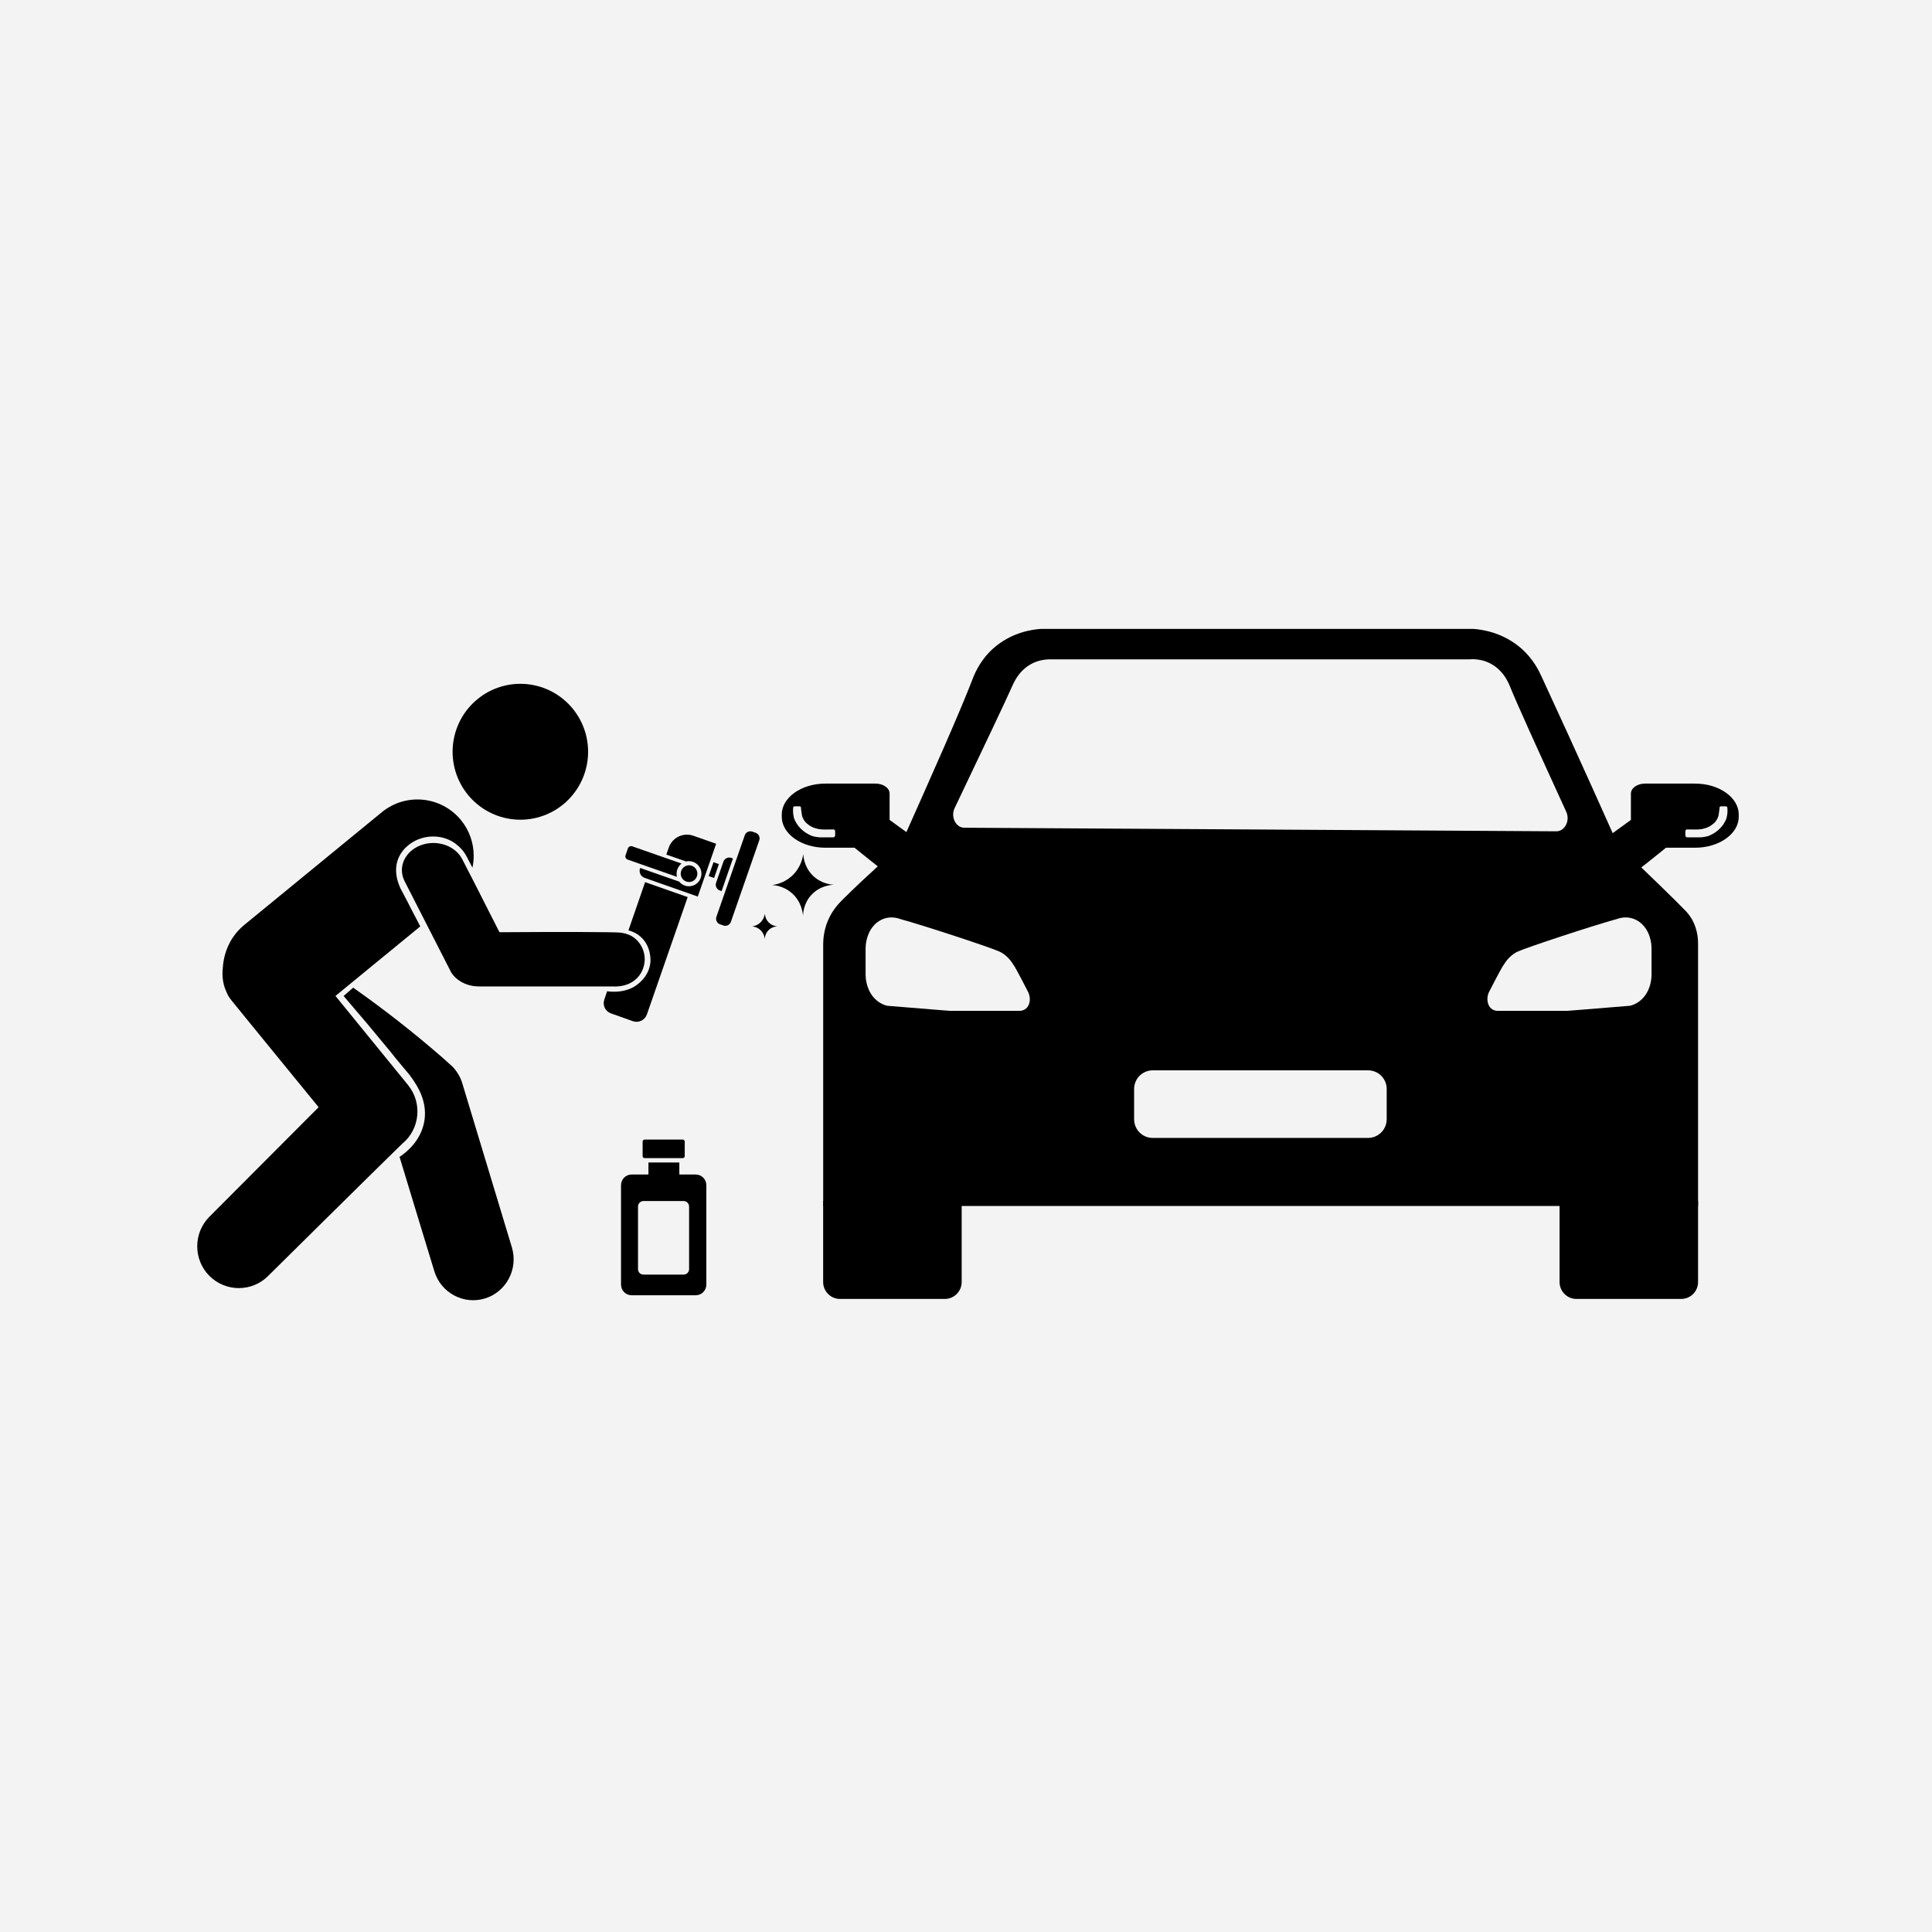 <svg xmlns="http://www.w3.org/2000/svg" xmlns:xlink="http://www.w3.org/1999/xlink" width="500" zoomAndPan="magnify" viewBox="0 0 375 375" height="500" preserveAspectRatio="xMidYMid meet" version="1.0"><defs><clipPath id="caddaa039b"><path d="M 159 122.062 L 330 122.062 L 330 235 L 159 235 Z M 159 122.062 " clip-rule="nonzero"/></clipPath><clipPath id="1927a0a4f4"><path d="M 312 152 L 337.5 152 L 337.5 169 L 312 169 Z M 312 152 " clip-rule="nonzero"/></clipPath></defs><rect x="-37.5" width="450" fill="#ffffff" y="-37.5" height="450" fill-opacity="1"/><rect x="-37.5" width="450" fill="#f3f3f3" y="-37.5" height="450" fill-opacity="1"/><g clip-path="url(#caddaa039b)"><path fill="#000000" d="M 328.438 178.484 C 327.906 177.57 327.348 176.969 327.082 176.703 C 325.301 174.852 320.52 170.188 314.07 164.074 C 312.867 161.355 306.418 146.875 299.188 131.262 C 298.699 130.188 297.629 127.98 295.406 125.973 C 291.715 122.672 287.488 122.18 285.996 122.07 L 202.07 122.07 C 200.711 122.156 196.395 122.582 192.66 125.973 C 190.102 128.316 189.078 130.992 188.633 132.176 C 186.23 138.375 181.336 149.418 174.688 164.297 C 173.395 165.438 168.211 169.988 163.609 174.559 C 162.828 175.34 161.539 176.656 160.672 178.754 C 159.758 180.961 159.781 182.879 159.781 183.574 C 159.805 187.59 159.758 207.176 159.781 234.078 L 329.594 234.078 L 329.594 183.148 C 329.594 182.367 329.527 180.449 328.438 178.484 Z M 185.297 156.848 C 191.012 144.844 195.152 136.168 196.551 133 C 196.754 132.555 197.332 131.262 198.488 130.121 C 200.602 128.047 203.047 127.98 203.824 127.98 L 285.172 127.98 C 285.863 127.914 288.754 127.758 291.09 130.121 C 292.27 131.281 292.805 132.598 293.027 133.09 C 294.383 136.48 298.41 145.336 304.016 157.582 C 304.793 159.301 303.727 161.355 302.078 161.355 C 263.773 161.129 225.449 160.887 187.164 160.66 C 185.52 160.66 184.473 158.543 185.297 156.848 Z M 199.355 195.551 C 198.844 196.133 198.176 196.199 197.977 196.199 L 184.316 196.199 C 183.738 196.152 183.184 196.109 182.605 196.066 C 179.156 195.797 175.664 195.508 172.195 195.219 C 171.727 195.105 170.547 194.75 169.504 193.523 C 168.078 191.805 168.012 189.664 168.012 189.172 L 168.012 184.086 C 168.012 183.641 168.078 181.43 169.504 179.758 C 170.816 178.195 172.84 177.684 174.707 178.375 C 179.09 179.559 192.238 183.883 194.016 184.711 C 194.484 184.934 195.152 185.336 195.797 186.047 C 196.219 186.496 196.465 186.895 196.953 187.633 C 197.309 188.211 199.199 191.805 199.598 192.629 C 200.066 193.656 199.957 194.84 199.355 195.551 Z M 269.156 217.234 C 269.156 219.242 267.535 220.871 265.531 220.871 L 223.734 220.871 C 221.746 220.871 220.133 219.254 220.133 217.258 L 220.133 211.367 C 220.133 209.371 221.746 207.754 223.734 207.754 L 265.555 207.754 C 267.543 207.754 269.156 209.371 269.156 211.367 Z M 320.562 189.172 C 320.562 189.664 320.52 191.805 319.074 193.523 C 318.051 194.75 316.852 195.105 316.383 195.219 C 312.914 195.508 309.441 195.797 305.973 196.066 C 305.395 196.109 304.836 196.152 304.258 196.199 L 290.602 196.199 C 290.402 196.199 289.734 196.133 289.246 195.551 C 288.645 194.84 288.531 193.656 288.977 192.629 C 289.379 191.805 291.27 188.211 291.625 187.633 C 292.113 186.895 292.359 186.496 292.781 186.047 C 293.426 185.336 294.094 184.934 294.562 184.711 C 296.34 183.883 309.488 179.559 313.867 178.375 C 315.738 177.684 317.762 178.195 319.074 179.758 C 320.52 181.43 320.562 183.641 320.562 184.086 Z M 320.562 189.172 " fill-opacity="1" fill-rule="nonzero"/></g><g clip-path="url(#1927a0a4f4)"><path fill="#000000" d="M 329.016 152.094 L 319.297 152.094 C 317.785 152.094 316.559 152.965 316.559 154.035 L 316.559 159.145 C 315.18 160.148 313.824 161.129 312.469 162.113 C 314.246 164.387 316.027 166.684 317.805 168.961 C 318.828 168.18 319.852 167.375 320.875 166.551 C 321.723 165.883 322.543 165.211 323.367 164.543 L 329.016 164.543 C 333.688 164.543 337.492 161.844 337.492 158.52 L 337.492 158.117 C 337.492 154.793 333.688 152.094 329.016 152.094 Z M 335.246 158.141 C 335.18 158.52 335.156 158.723 335.047 158.988 C 334.934 159.258 334.777 159.59 334.535 159.949 C 334.445 160.105 334.043 160.684 333.309 161.285 C 332.688 161.777 332.066 162.09 331.531 162.289 C 331.199 162.379 330.773 162.469 330.309 162.512 C 330.086 162.535 329.238 162.535 329.238 162.535 L 327.504 162.535 C 327.305 162.535 327.125 162.355 327.125 162.133 L 327.125 161.375 C 327.125 161.332 327.125 161.199 327.238 161.086 C 327.371 160.953 327.57 160.996 327.594 160.996 L 328.082 160.996 C 329.551 161.043 329.973 160.973 330.129 160.953 C 330.309 160.93 330.574 160.887 330.906 160.773 C 331.176 160.707 331.664 160.551 332.219 160.148 C 332.465 159.969 332.82 159.727 333.133 159.258 C 333.266 159.035 333.488 158.699 333.578 158.23 C 333.734 157.34 333.754 156.891 333.754 156.891 C 333.754 156.824 333.754 156.645 333.867 156.559 C 333.934 156.512 334 156.512 334.023 156.512 C 334.332 156.492 334.891 156.512 334.98 156.512 C 335.023 156.512 335.113 156.512 335.156 156.559 C 335.289 156.645 335.289 156.801 335.289 156.891 C 335.336 157.719 335.246 158.141 335.246 158.141 Z M 335.246 158.141 " fill-opacity="1" fill-rule="nonzero"/></g><path fill="#000000" d="M 151.738 158.117 L 151.738 158.52 C 151.738 161.844 155.543 164.543 160.215 164.543 L 165.863 164.543 C 166.688 165.211 167.512 165.883 168.355 166.551 C 169.379 167.375 170.402 168.18 171.426 168.961 C 173.207 166.684 174.984 164.387 176.766 162.113 C 175.406 161.129 174.051 160.148 172.672 159.145 L 172.672 154.035 C 172.672 152.965 171.449 152.094 169.938 152.094 L 160.215 152.094 C 155.543 152.094 151.738 154.797 151.738 158.117 Z M 153.941 156.891 C 153.941 156.801 153.941 156.645 154.074 156.559 C 154.121 156.512 154.207 156.512 154.254 156.512 C 154.344 156.512 154.898 156.492 155.211 156.512 C 155.23 156.512 155.301 156.512 155.367 156.559 C 155.477 156.645 155.477 156.824 155.477 156.891 C 155.477 156.891 155.5 157.34 155.656 158.23 C 155.742 158.699 155.965 159.035 156.102 159.258 C 156.41 159.727 156.766 159.969 157.012 160.148 C 157.566 160.551 158.059 160.707 158.324 160.773 C 158.656 160.887 158.926 160.93 159.102 160.953 C 159.258 160.973 159.68 161.043 161.148 160.996 L 161.637 160.996 C 161.66 160.996 161.859 160.953 161.996 161.086 C 162.105 161.199 162.105 161.332 162.105 161.375 L 162.105 162.133 C 162.105 162.355 161.926 162.535 161.727 162.535 L 159.992 162.535 C 159.992 162.535 159.148 162.535 158.926 162.512 C 158.457 162.469 158.035 162.379 157.703 162.289 C 157.168 162.09 156.543 161.777 155.922 161.285 C 155.188 160.684 154.789 160.105 154.699 159.949 C 154.453 159.59 154.297 159.258 154.188 158.988 C 154.074 158.723 154.055 158.52 153.988 158.141 C 153.988 158.141 153.898 157.719 153.941 156.891 Z M 153.941 156.891 " fill-opacity="1" fill-rule="nonzero"/><path fill="#000000" d="M 302.711 233.125 L 329.594 233.125 L 329.594 248.836 C 329.594 250.652 328.125 252.125 326.316 252.125 L 305.988 252.125 C 304.18 252.125 302.711 250.652 302.711 248.836 Z M 302.711 233.125 " fill-opacity="1" fill-rule="nonzero"/><path fill="#000000" d="M 159.773 233.125 L 186.66 233.125 L 186.66 248.836 C 186.66 250.652 185.191 252.125 183.383 252.125 L 163.055 252.125 C 161.242 252.125 159.773 250.652 159.773 248.836 Z M 159.773 233.125 " fill-opacity="1" fill-rule="nonzero"/><path fill="#000000" d="M 114.148 145.918 C 114.148 146.781 114.066 147.641 113.898 148.488 C 113.73 149.34 113.48 150.164 113.148 150.965 C 112.82 151.766 112.414 152.523 111.934 153.242 C 111.453 153.965 110.91 154.629 110.297 155.242 C 109.688 155.855 109.023 156.402 108.305 156.883 C 107.586 157.363 106.828 157.77 106.031 158.102 C 105.234 158.434 104.41 158.684 103.566 158.852 C 102.719 159.02 101.863 159.105 101 159.105 C 100.137 159.105 99.281 159.02 98.434 158.852 C 97.586 158.684 96.766 158.434 95.965 158.102 C 95.168 157.77 94.41 157.363 93.691 156.883 C 92.977 156.402 92.312 155.855 91.699 155.242 C 91.09 154.629 90.543 153.965 90.062 153.242 C 89.586 152.523 89.18 151.766 88.848 150.965 C 88.52 150.164 88.27 149.34 88.102 148.488 C 87.934 147.641 87.848 146.781 87.848 145.918 C 87.848 145.051 87.934 144.191 88.102 143.344 C 88.27 142.496 88.52 141.668 88.848 140.871 C 89.18 140.07 89.586 139.309 90.062 138.59 C 90.543 137.871 91.09 137.203 91.699 136.59 C 92.312 135.98 92.977 135.434 93.691 134.949 C 94.41 134.469 95.168 134.062 95.965 133.73 C 96.766 133.402 97.586 133.152 98.434 132.98 C 99.281 132.812 100.137 132.727 101 132.727 C 101.863 132.727 102.719 132.812 103.566 132.98 C 104.41 133.152 105.234 133.402 106.031 133.73 C 106.828 134.062 107.586 134.469 108.305 134.949 C 109.023 135.434 109.688 135.98 110.297 136.59 C 110.91 137.203 111.453 137.871 111.934 138.59 C 112.414 139.309 112.82 140.07 113.148 140.871 C 113.48 141.668 113.73 142.496 113.898 143.344 C 114.066 144.191 114.148 145.051 114.148 145.918 Z M 114.148 145.918 " fill-opacity="1" fill-rule="nonzero"/><path fill="#000000" d="M 91.945 166.105 C 91.945 166.863 91.863 167.648 91.703 168.406 L 90.621 166.348 C 90.109 165.289 89.297 164.422 88.434 163.773 C 86.488 162.309 83.758 161.957 81.379 162.852 C 81.219 162.906 81.055 162.961 80.895 163.043 C 80.355 163.285 78.219 164.316 77.273 166.727 C 76.355 169.141 77.301 171.414 77.543 171.984 C 77.652 172.281 77.762 172.527 77.867 172.688 L 79.137 175.102 L 79.625 176.074 L 80.219 177.215 L 81.031 178.758 L 81.57 179.816 L 65.113 193.309 C 69.816 199.082 74.492 204.828 79.191 210.598 C 82.027 214.066 81.516 219.188 78.059 222.008 C 78.004 222.062 77.652 222.414 77.031 223.012 C 72.223 227.699 52.062 247.641 52.062 247.641 C 48.93 250.812 43.797 250.812 40.633 247.641 C 37.5 244.473 37.5 239.352 40.633 236.18 L 61.844 214.906 C 57.414 209.461 52.957 204.043 48.523 198.594 C 47.363 197.184 46.227 195.75 45.066 194.34 C 44.363 193.5 44.172 193.039 43.984 192.605 C 43.094 190.762 43.121 188.949 43.254 187.781 C 43.336 186.562 43.66 184.258 45.199 181.957 C 45.902 180.898 46.688 180.141 47.363 179.57 L 74.113 157.648 C 78.785 153.828 85.648 154.504 89.488 159.195 C 91.137 161.227 91.945 163.664 91.945 166.105 Z M 91.945 166.105 " fill-opacity="1" fill-rule="nonzero"/><path fill="#000000" d="M 94.141 252.027 C 89.98 253.301 85.574 250.941 84.305 246.742 C 84.305 246.742 79.359 230.562 77.551 224.547 C 77.711 224.441 77.957 224.277 78.227 224.062 C 78.875 223.574 81.793 221.352 82.387 217.477 C 82.953 213.734 81.008 210.836 80.172 209.59 C 79.902 209.184 79.656 208.887 79.496 208.641 L 76.848 205.473 L 75.82 204.172 C 74.332 202.359 72.82 200.539 71.281 198.707 C 69.746 196.883 68.219 195.09 66.695 193.32 C 67.316 192.781 67.934 192.242 68.551 191.707 C 74.336 195.77 80.117 200.27 85.82 205.227 C 86.414 205.742 86.98 206.258 87.547 206.773 C 87.926 207.098 88.359 207.586 88.762 208.207 C 89.223 208.887 89.492 209.535 89.656 210.023 L 99.355 242.109 C 100.625 246.309 98.273 250.754 94.141 252.027 Z M 94.141 252.027 " fill-opacity="1" fill-rule="nonzero"/><path fill="#000000" d="M 96.48 180.027 C 96.68 180.418 96.844 180.734 96.953 180.945 C 109.625 180.852 118.863 180.906 120.242 181.008 C 121.465 181.094 122.434 181.609 122.434 181.609 C 122.59 181.691 123.02 181.93 123.445 182.32 C 124.398 183.18 125.148 184.594 125.141 186.207 C 125.141 186.562 125.094 188.094 123.992 189.469 C 122.211 191.695 119.289 191.488 119.016 191.465 L 92.953 191.465 C 91.25 191.465 89.719 190.883 88.613 189.934 C 88.188 189.566 87.848 189.176 87.562 188.715 C 87.562 188.715 81.242 176.352 78.516 171.008 C 78.176 170.324 78.008 169.594 78.008 168.891 C 78.008 166.867 79.367 164.945 81.664 164.066 C 84.758 162.898 88.359 164.117 89.719 166.77 C 91.316 169.887 91.996 171.141 96.48 180.027 Z M 96.48 180.027 " fill-opacity="1" fill-rule="nonzero"/><path fill="#000000" d="M 133.48 174.125 L 125.566 196.891 C 125.188 198 123.969 198.598 122.863 198.219 L 118.594 196.699 C 117.484 196.32 116.918 195.129 117.297 194.016 C 117.477 193.48 117.66 192.941 117.84 192.402 C 118.145 192.445 118.578 192.492 119.098 192.492 C 119.676 192.492 121.484 192.484 123.133 191.492 C 123.57 191.227 125.996 189.688 126.25 186.723 C 126.266 186.523 126.465 183.652 124.289 181.773 C 123.43 181.031 122.523 180.723 121.98 180.582 C 123.059 177.465 124.137 174.348 125.215 171.227 Z M 133.48 174.125 " fill-opacity="1" fill-rule="nonzero"/><path fill="#000000" d="M 133.258 168.031 C 132.406 168.301 131.934 169.211 132.203 170.066 C 132.473 170.922 133.379 171.391 134.23 171.121 C 135.078 170.852 135.551 169.945 135.281 169.09 C 135.012 168.238 134.105 167.762 133.258 168.031 Z M 133.258 168.031 " fill-opacity="1" fill-rule="nonzero"/><path fill="#000000" d="M 124.328 168.496 C 124.289 168.484 124.242 168.504 124.23 168.547 C 123.965 169.301 124.363 170.129 125.117 170.391 L 135.438 174.023 L 139.004 163.77 L 134.574 162.215 C 132.621 161.531 130.484 162.566 129.805 164.523 L 129.332 165.875 L 133.164 167.211 C 134.387 166.922 135.648 167.629 136.035 168.852 C 136.441 170.137 135.73 171.508 134.453 171.91 C 133.469 172.223 132.438 171.879 131.832 171.125 C 131.832 171.125 126.527 169.266 124.328 168.496 Z M 124.328 168.496 " fill-opacity="1" fill-rule="nonzero"/><path fill="#000000" d="M 139.758 179.41 L 140.406 179.637 C 141.004 179.848 141.656 179.531 141.863 178.934 L 147.371 163.105 C 147.578 162.508 147.266 161.855 146.668 161.645 L 146.02 161.418 C 145.422 161.211 144.77 161.523 144.562 162.121 L 139.055 177.949 C 138.848 178.547 139.16 179.203 139.758 179.41 Z M 139.758 179.41 " fill-opacity="1" fill-rule="nonzero"/><path fill="#000000" d="M 140.062 172.961 L 139.723 172.844 C 139.105 172.629 138.781 171.949 138.996 171.332 L 140.418 167.242 C 140.633 166.625 141.309 166.297 141.926 166.512 L 142.262 166.629 Z M 140.062 172.961 " fill-opacity="1" fill-rule="nonzero"/><path fill="#000000" d="M 138.602 170.414 L 137.555 170.047 L 138.492 167.355 L 139.539 167.723 Z M 138.602 170.414 " fill-opacity="1" fill-rule="nonzero"/><path fill="#000000" d="M 121.824 166.844 L 131.387 170.191 C 131.336 169.969 131.238 169.41 131.469 168.762 C 131.691 168.125 132.105 167.762 132.281 167.617 C 129.094 166.504 125.906 165.387 122.719 164.27 C 122.375 164.152 122 164.332 121.879 164.676 L 121.418 166.004 C 121.297 166.348 121.48 166.723 121.824 166.844 Z M 121.824 166.844 " fill-opacity="1" fill-rule="nonzero"/><path fill="#000000" d="M 135.023 227.973 L 131.859 227.973 L 131.859 225.641 L 125.863 225.641 L 125.863 227.973 L 122.594 227.973 C 121.457 227.973 120.539 228.891 120.539 230.059 L 120.539 249.324 C 120.539 250.488 121.457 251.41 122.594 251.41 L 135.023 251.41 C 136.184 251.41 137.102 250.488 137.102 249.324 L 137.102 230.059 C 137.102 228.891 136.184 227.973 135.023 227.973 Z M 133.754 246.344 C 133.754 246.941 133.266 247.398 132.699 247.398 L 124.891 247.398 C 124.32 247.398 123.836 246.941 123.836 246.344 L 123.836 234.203 C 123.836 233.605 124.32 233.121 124.891 233.121 L 132.699 233.121 C 133.266 233.121 133.754 233.605 133.754 234.203 Z M 133.754 246.344 " fill-opacity="1" fill-rule="nonzero"/><path fill="#000000" d="M 125.125 221.191 L 132.516 221.191 C 132.625 221.191 132.715 221.23 132.793 221.305 C 132.867 221.383 132.906 221.477 132.906 221.582 L 132.906 224.398 C 132.906 224.508 132.867 224.602 132.793 224.676 C 132.715 224.754 132.625 224.789 132.516 224.789 L 125.125 224.789 C 125.016 224.789 124.926 224.754 124.848 224.676 C 124.773 224.602 124.734 224.508 124.734 224.398 L 124.734 221.582 C 124.734 221.477 124.773 221.383 124.848 221.305 C 124.926 221.23 125.016 221.191 125.125 221.191 Z M 125.125 221.191 " fill-opacity="1" fill-rule="nonzero"/><path fill="#000000" d="M 155.867 177.77 C 155.832 177.305 155.613 175.008 153.66 173.32 C 152.152 172.016 150.477 171.824 149.898 171.785 C 150.539 171.703 152.16 171.398 153.637 170.086 C 155.488 168.434 155.84 166.324 155.918 165.75 C 155.938 166.23 156.07 168.184 157.648 169.828 C 159.332 171.582 161.441 171.715 161.887 171.734 C 161.484 171.742 159.203 171.828 157.477 173.715 C 155.969 175.359 155.875 177.285 155.867 177.77 Z M 155.867 177.77 " fill-opacity="1" fill-rule="nonzero"/><path fill="#000000" d="M 148.441 182.301 C 148.426 182.109 148.336 181.156 147.527 180.457 C 146.906 179.918 146.215 179.84 145.973 179.824 C 146.238 179.789 146.91 179.664 147.52 179.121 C 148.285 178.438 148.43 177.566 148.465 177.328 C 148.473 177.527 148.527 178.336 149.18 179.016 C 149.875 179.738 150.746 179.797 150.93 179.805 C 150.766 179.805 149.82 179.844 149.105 180.621 C 148.484 181.301 148.445 182.098 148.441 182.301 Z M 148.441 182.301 " fill-opacity="1" fill-rule="nonzero"/></svg>
